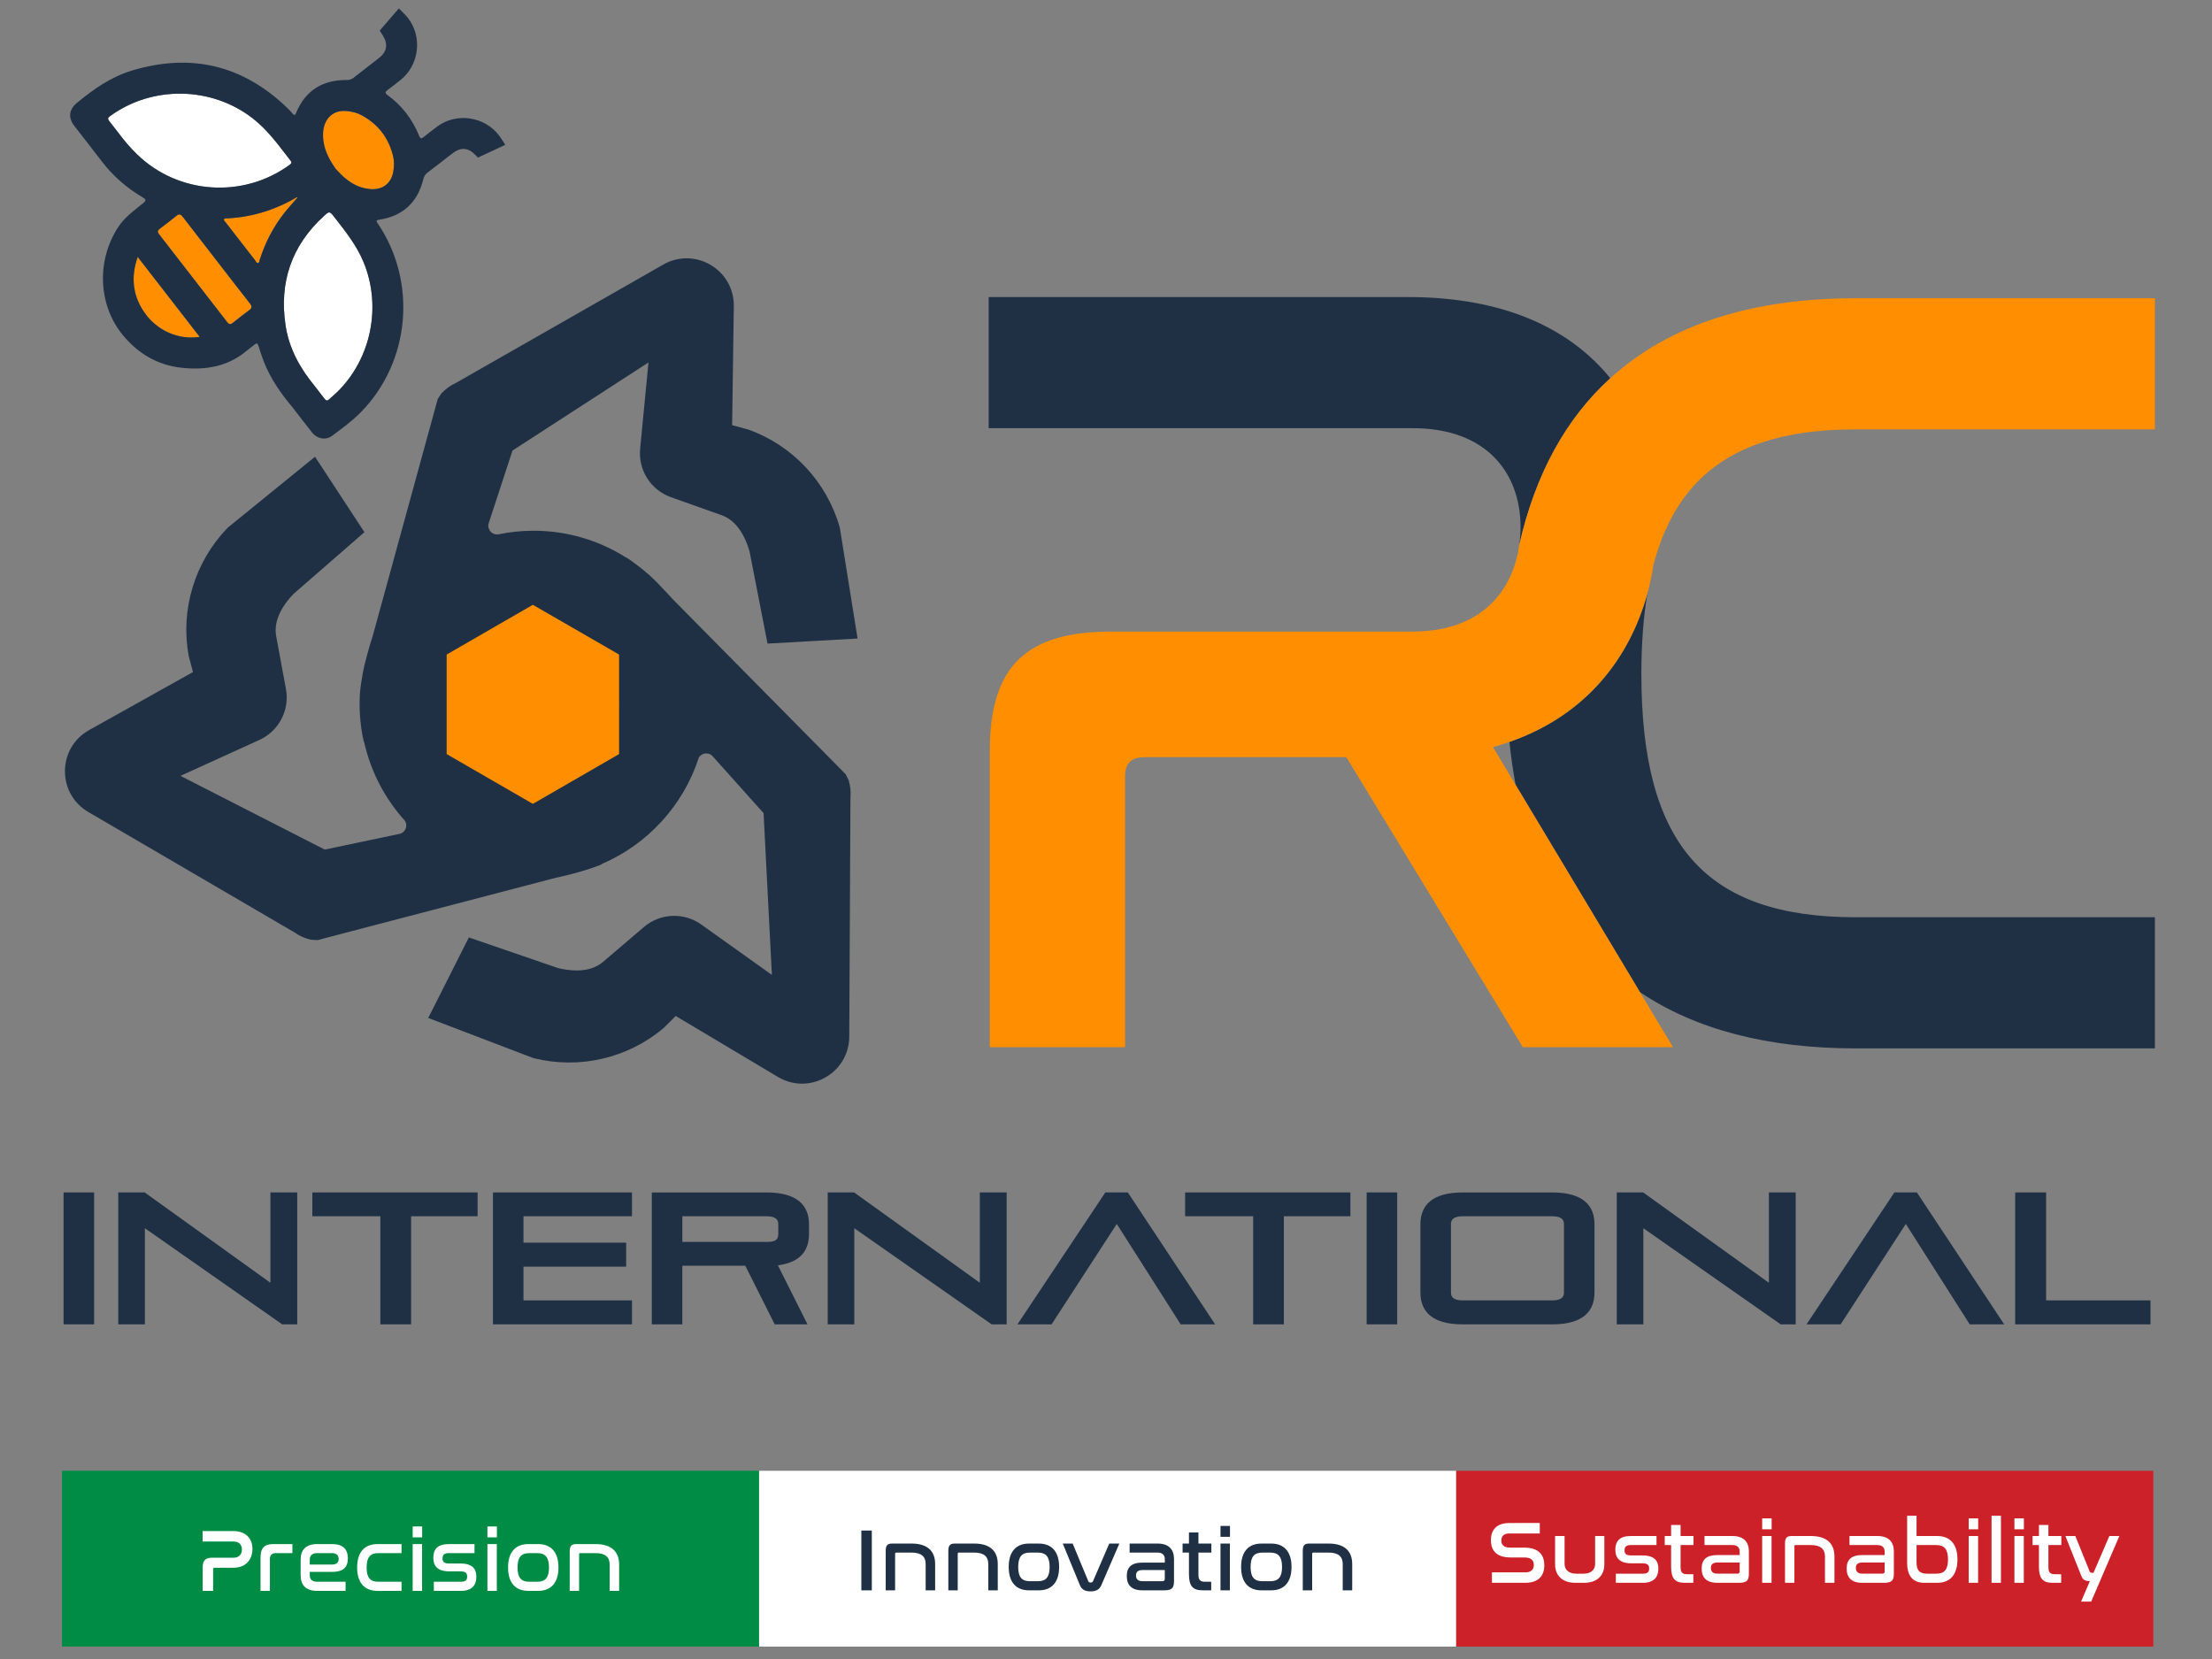 <?xml version="1.0" encoding="UTF-8" standalone="no"?>
<svg
   xmlns:dc="http://purl.org/dc/elements/1.1/"
   xmlns:cc="http://creativecommons.org/ns#"
   xmlns:rdf="http://www.w3.org/1999/02/22-rdf-syntax-ns#"
   xmlns:svg="http://www.w3.org/2000/svg"
   xmlns="http://www.w3.org/2000/svg"
   viewBox="0 0 266.667 200"
   height="200"
   width="266.667"
   xml:space="preserve"
   id="svg2"
   version="1.1"><rect x="0" y="0" width="266.667" height="200" fill="#808080" stroke="none"/><defs
     id="defs6"><clipPath
       id="clipPath18"
       clipPathUnits="userSpaceOnUse"><path
         id="path16"
         d="M 0,150 H 200 V 0 H 0 Z" /></clipPath></defs><g
     transform="matrix(1.333,0,0,-1.333,0,200)"
     id="g10"><g
       id="g12"><g
         clip-path="url(#clipPath18)"
         id="g14"><g
           transform="translate(145.63,115.83)"
           id="g20"><path
             id="path22"
             style="fill:#1f3044;fill-opacity:1;fill-rule:nonzero;stroke:none"
             d="M 0,0 C -3.581,4.436 -9.539,7.341 -18.273,7.341 H -56.215 V -4.518 h 38.357 c 6.737,0 9.744,-4.121 9.744,-8.945 0,-0.535 -0.04,-1.067 -0.111,-1.591 C -6.768,-8.642 -3.992,-3.633 0,0" /></g><g
           transform="translate(136.511,82.941)"
           id="g24"><path
             id="path26"
             style="fill:#1f3044;fill-opacity:1;fill-rule:nonzero;stroke:none"
             d="m 0,0 c 0.138,-1.343 0.325,-2.633 0.557,-3.877 l 11.245,-18.749 c 5.035,-3.397 11.574,-5.092 19.514,-5.092 h 27.058 v 11.86 H 31.316 c -13.58,0 -19.384,6.533 -19.384,22.01 0,2.684 0.18,5.093 0.539,7.253 C 10.879,7.636 6.983,2.424 0,0" /></g><g
           transform="translate(167.827,123.065)"
           id="g28"><path
             id="path30"
             style="fill:#ff8f00;fill-opacity:1;fill-rule:nonzero;stroke:none"
             d="m 0,0 c -9.41,0 -16.882,-2.398 -22.197,-7.235 -3.992,-3.633 -6.768,-8.641 -8.225,-15.053 -0.065,-0.481 -0.163,-0.953 -0.29,-1.414 -0.985,-3.574 -3.875,-6.444 -9.343,-6.444 H -67.32 c -7.672,0 -10.989,-3.116 -10.989,-10.754 v -26.836 h 12.233 v 24.524 c 0,1.206 0.623,1.708 1.763,1.708 h 18.244 l 15.966,-26.232 h 13.58 l -2.991,4.985 -11.245,18.75 -2.041,3.402 c 0.514,0.14 1,0.307 1.484,0.475 6.983,2.423 10.879,7.636 12.471,13.405 0.238,0.864 0.418,1.74 0.556,2.62 2.264,8.518 8.121,12.24 18.289,12.24 h 27.058 l 0,11.859 z" /></g><path
           id="path32"
           style="fill:#1f3044;fill-opacity:1;fill-rule:nonzero;stroke:none"
           d="M 5.749,42.195 H 8.511 V 30.264 H 5.749 Z" /><g
           transform="translate(25.524,30.264)"
           id="g34"><path
             id="path36"
             style="fill:#1f3044;fill-opacity:1;fill-rule:nonzero;stroke:none"
             d="M 0,0 -12.422,8.694 V 0 h -2.407 v 11.931 h 2.39 L -1.068,3.762 v 8.169 H 1.356 L 1.356,0 Z" /></g><g
           transform="translate(34.399,30.264)"
           id="g38"><path
             id="path40"
             style="fill:#1f3044;fill-opacity:1;fill-rule:nonzero;stroke:none"
             d="m 0,0 v 9.778 h -6.152 v 2.153 H 8.795 V 9.778 H 2.779 L 2.779,0 Z" /></g><g
           transform="translate(44.58,30.264)"
           id="g42"><path
             id="path44"
             style="fill:#1f3044;fill-opacity:1;fill-rule:nonzero;stroke:none"
             d="M 0,0 V 11.931 H 12.575 V 9.778 H 2.762 V 7.389 h 9.287 V 5.22 H 2.762 V 2.169 h 9.813 V 0 Z" /></g><g
           transform="translate(70.386,39.347)"
           id="g46"><path
             id="path48"
             style="fill:#1f3044;fill-opacity:1;fill-rule:nonzero;stroke:none"
             d="m 0,0 c 0,0.475 -0.373,0.695 -1.068,0.695 h -7.609 v -2.322 h 7.609 c 0.729,0 1.068,0.136 1.068,0.712 z m -0.322,-9.083 -2.661,5.304 h -5.694 v -5.304 h -2.762 v 11.93 h 10.371 c 2.78,0 3.847,-1.169 3.847,-2.88 v -0.865 c 0,-1.423 -0.678,-2.559 -2.813,-2.847 l 2.678,-5.338 z" /></g><g
           transform="translate(89.684,30.264)"
           id="g50"><path
             id="path52"
             style="fill:#1f3044;fill-opacity:1;fill-rule:nonzero;stroke:none"
             d="M 0,0 -12.422,8.694 V 0 h -2.406 v 11.931 h 2.389 L -1.068,3.762 v 8.169 H 1.356 L 1.356,0 Z" /></g><g
           transform="translate(106.778,30.264)"
           id="g54"><path
             id="path56"
             style="fill:#1f3044;fill-opacity:1;fill-rule:nonzero;stroke:none"
             d="M 0,0 -5.779,9.083 -11.676,0 h -3.085 l 7.948,11.931 h 2.034 L 3.118,0 Z" /></g><g
           transform="translate(113.333,30.264)"
           id="g58"><path
             id="path60"
             style="fill:#1f3044;fill-opacity:1;fill-rule:nonzero;stroke:none"
             d="m 0,0 v 9.778 h -6.152 v 2.153 H 8.796 V 9.778 H 2.779 L 2.779,0 Z" /></g><path
           id="path62"
           style="fill:#1f3044;fill-opacity:1;fill-rule:nonzero;stroke:none"
           d="m 123.599,42.195 h 2.762 V 30.264 h -2.762 z" /><g
           transform="translate(141.442,39.347)"
           id="g64"><path
             id="path66"
             style="fill:#1f3044;fill-opacity:1;fill-rule:nonzero;stroke:none"
             d="m 0,0 c 0,0.475 -0.373,0.695 -1.068,0.695 h -8.084 c -0.694,0 -1.067,-0.22 -1.067,-0.695 v -6.219 c 0,-0.492 0.373,-0.695 1.067,-0.695 h 8.084 c 0.695,0 1.068,0.203 1.068,0.695 z m -9.152,-9.083 c -2.779,0 -3.83,1.169 -3.83,2.881 v 6.169 c 0,1.711 1.051,2.88 3.83,2.88 h 8.084 c 2.779,0 3.83,-1.169 3.83,-2.88 v -6.169 c 0,-1.712 -1.051,-2.881 -3.83,-2.881 z" /></g><g
           transform="translate(161.045,30.264)"
           id="g68"><path
             id="path70"
             style="fill:#1f3044;fill-opacity:1;fill-rule:nonzero;stroke:none"
             d="M 0,0 -12.422,8.694 V 0 h -2.406 v 11.931 h 2.389 L -1.068,3.762 v 8.169 H 1.356 L 1.356,0 Z" /></g><g
           transform="translate(178.139,30.264)"
           id="g72"><path
             id="path74"
             style="fill:#1f3044;fill-opacity:1;fill-rule:nonzero;stroke:none"
             d="M 0,0 -5.779,9.083 -11.676,0 h -3.085 l 7.948,11.931 h 2.034 L 3.118,0 Z" /></g><g
           transform="translate(182.252,30.264)"
           id="g76"><path
             id="path78"
             style="fill:#1f3044;fill-opacity:1;fill-rule:nonzero;stroke:none"
             d="M 0,0 V 11.931 H 2.796 V 2.169 h 9.44 l 0,-2.169 z" /></g><g
           transform="translate(55.961,86.338)"
           id="g80"><path
             id="path82"
             style="fill:#1f3044;fill-opacity:1;fill-rule:nonzero;stroke:none"
             d="m 0,0 c 0,-4.248 -3.456,-7.704 -7.704,-7.704 -4.248,0 -7.705,3.456 -7.705,7.704 0,4.249 3.457,7.705 7.705,7.705 C -3.456,7.705 0,4.249 0,0 M 20.512,-6.311 4.852,9.537 C 4.717,9.692 4.416,10.023 4.014,10.435 3.26,11.28 2.417,12.043 1.5,12.709 c -0.269,0.206 -0.538,0.398 -0.8,0.563 -0.031,0.02 -0.062,0.031 -0.092,0.039 -2.412,1.513 -5.261,2.39 -8.312,2.39 -1.097,0 -2.168,-0.114 -3.202,-0.329 -0.364,-0.049 -0.601,0.156 -0.686,0.251 -0.09,0.102 -0.287,0.381 -0.174,0.751 l 2.155,6.579 12.297,7.966 -0.749,-7.758 C 1.73,21.211 2.875,19.389 4.723,18.732 L 9.292,17.11 c 1.168,-0.413 2.028,-1.545 2.534,-3.275 l 1.627,-8.342 8.144,0.459 -1.598,9.975 -0.027,0.121 c -1.18,4.094 -4.266,7.384 -8.259,8.803 l -1.462,0.396 0.153,10.758 c 0.021,1.552 -0.763,2.948 -2.1,3.736 C 6.969,40.529 5.365,40.54 4.019,39.77 L -14.775,29.043 c -0.448,-0.2 -0.897,-0.526 -1.269,-0.924 l -0.329,-0.505 -5.895,-21.487 c -0.092,-0.268 -0.316,-0.976 -0.543,-1.859 -0.174,-0.616 -0.316,-1.246 -0.414,-1.89 -0.104,-0.589 -0.181,-1.178 -0.202,-1.714 -0.055,-1.4 0.075,-2.765 0.376,-4.078 0.008,0.001 0.015,0.004 0.023,0.005 0.6,-2.699 1.893,-5.139 3.687,-7.12 0.172,-0.271 0.125,-0.544 0.088,-0.657 -0.043,-0.129 -0.186,-0.439 -0.563,-0.526 l -6.775,-1.424 -13.047,6.667 7.093,3.23 c 1.792,0.797 2.797,2.699 2.443,4.628 l -0.88,4.767 c -0.226,1.219 0.324,2.53 1.569,3.833 l 6.41,5.58 -4.469,6.823 -7.839,-6.371 -0.092,-0.084 c -2.955,-3.069 -4.262,-7.386 -3.494,-11.554 l 0.388,-1.464 -9.393,-5.247 c -1.354,-0.757 -2.171,-2.135 -2.185,-3.687 -0.015,-1.549 0.777,-2.944 2.117,-3.725 l 18.687,-10.913 c 0.397,-0.288 0.904,-0.513 1.435,-0.636 l 0.602,-0.033 21.555,5.639 c 0.495,0.095 2.402,0.527 4.071,1.174 0.023,0.009 0.053,0.038 0.085,0.073 4.144,1.778 7.373,5.29 8.772,9.618 0.152,0.25 0.391,0.339 0.501,0.361 0.133,0.027 0.473,0.059 0.737,-0.224 l 4.62,-5.156 0.751,-14.632 -6.345,4.527 c -1.586,1.154 -3.736,1.073 -5.229,-0.197 l -3.688,-3.147 c -0.943,-0.805 -2.353,-0.983 -4.104,-0.557 l -8.038,2.762 -3.674,-7.282 9.437,-3.604 0.118,-0.037 c 4.136,-1.025 8.528,0.002 11.753,2.751 l 1.074,1.068 9.241,-5.511 c 1.333,-0.795 2.935,-0.813 4.286,-0.05 1.349,0.763 2.161,2.146 2.167,3.697 l 0.107,21.639 c 0.051,0.488 -0.008,1.04 -0.166,1.561 z" /></g><g
           transform="translate(40.396,90.84)"
           id="g84"><path
             id="path86"
             style="fill:#ff8f00;fill-opacity:1;fill-rule:nonzero;stroke:none"
             d="m 0,0 v -9.002 l 7.796,-4.501 7.796,4.501 V 0 L 7.796,4.501 Z" /></g><path
           id="path88"
           style="fill:#008c45;fill-opacity:1;fill-rule:nonzero;stroke:none"
           d="M 68.652,1.119 H 5.606 v 15.902 h 63.046 z" /><path
           id="path90"
           style="fill:#ffffff;fill-opacity:1;fill-rule:nonzero;stroke:none"
           d="M 131.698,1.119 H 68.652 v 15.902 h 63.046 z" /><path
           id="path92"
           style="fill:#cd212a;fill-opacity:1;fill-rule:nonzero;stroke:none"
           d="m 194.743,1.119 h -63.046 v 15.902 h 63.046 z" /><g
           transform="translate(21.095,11.57)"
           id="g94"><path
             id="path96"
             style="fill:#ffffff;fill-opacity:1;fill-rule:nonzero;stroke:none"
             d="M 0,0 C 1.218,0 1.738,-0.753 1.738,-1.618 1.738,-2.435 1.266,-3.317 0,-3.317 h -1.682 c -0.088,0 -0.137,-0.04 -0.137,-0.136 v -1.955 h -0.945 v 2.139 c 0,0.609 0.256,0.858 0.849,0.858 h 1.947 c 0.537,0 0.753,0.368 0.753,0.745 0,0.392 -0.232,0.721 -0.745,0.721 H -2.772 V 0 Z" /></g><g
           transform="translate(26.445,10.392)"
           id="g98"><path
             id="path100"
             style="fill:#ffffff;fill-opacity:1;fill-rule:nonzero;stroke:none"
             d="m 0,0 v -0.817 h -1.49 c -0.377,0 -0.545,-0.176 -0.545,-0.545 V -4.23 h -0.849 v 2.996 c 0,0.849 0.312,1.234 1.146,1.234 z" /></g><g
           transform="translate(28.015,8.542)"
           id="g102"><path
             id="path104"
             style="fill:#ffffff;fill-opacity:1;fill-rule:nonzero;stroke:none"
             d="m 0,0 h 1.987 c 0.456,0 0.625,0.192 0.625,0.505 0,0.32 -0.184,0.528 -0.601,0.528 H 0.649 C 0.184,1.033 0,0.777 0,0.449 Z m 2.019,1.851 c 1.001,0 1.426,-0.481 1.426,-1.298 0,-0.777 -0.393,-1.218 -1.434,-1.218 H 0 V -0.969 C 0,-1.306 0.184,-1.554 0.649,-1.554 H 3.237 V -2.379 H 0.649 c -1.058,0 -1.474,0.592 -1.474,1.394 v 1.441 c 0,0.802 0.416,1.395 1.474,1.395 z" /></g><g
           transform="translate(36.313,10.392)"
           id="g106"><path
             id="path108"
             style="fill:#ffffff;fill-opacity:1;fill-rule:nonzero;stroke:none"
             d="m 0,0 v -0.817 h -2.099 c -0.737,0 -1.057,-0.385 -1.057,-1.298 0,-0.913 0.32,-1.29 1.057,-1.29 H 0 V -4.23 h -2.179 c -1.13,0 -1.835,0.689 -1.835,2.115 0,1.426 0.705,2.115 1.835,2.115 z" /></g><path
           id="path110"
           style="fill:#ffffff;fill-opacity:1;fill-rule:nonzero;stroke:none"
           d="m 38.171,6.162 h -0.849 v 4.23 h 0.849 z m 0.008,4.839 h -0.857 v 0.985 h 0.857 z" /><g
           transform="translate(42.913,10.392)"
           id="g112"><path
             id="path114"
             style="fill:#ffffff;fill-opacity:1;fill-rule:nonzero;stroke:none"
             d="m 0,0 v -0.817 h -2.339 c -0.393,0 -0.553,-0.16 -0.553,-0.481 0,-0.296 0.128,-0.456 0.601,-0.456 h 0.993 c 1.17,0 1.466,-0.537 1.466,-1.194 0,-0.753 -0.392,-1.282 -1.386,-1.282 h -2.459 v 0.825 h 2.459 c 0.393,0 0.553,0.136 0.553,0.465 0,0.336 -0.176,0.473 -0.601,0.473 h -1.001 c -1.17,0 -1.458,0.584 -1.458,1.233 0,0.761 0.392,1.234 1.378,1.234 z" /></g><path
           id="path116"
           style="fill:#ffffff;fill-opacity:1;fill-rule:nonzero;stroke:none"
           d="m 44.931,6.162 h -0.849 v 4.23 h 0.849 z m 0.008,4.839 h -0.857 v 0.985 h 0.857 z" /><g
           transform="translate(47.863,9.575)"
           id="g118"><path
             id="path120"
             style="fill:#ffffff;fill-opacity:1;fill-rule:nonzero;stroke:none"
             d="m 0,0 c -0.737,0 -1.057,-0.385 -1.057,-1.298 0,-0.913 0.32,-1.29 1.057,-1.29 h 0.729 c 0.729,0 1.058,0.377 1.058,1.29 C 1.787,-0.385 1.458,0 0.729,0 Z m 0.809,0.817 c 1.122,0 1.835,-0.689 1.835,-2.115 0,-1.426 -0.713,-2.115 -1.835,-2.115 H -0.08 c -1.13,0 -1.835,0.689 -1.835,2.115 0,1.426 0.705,2.115 1.835,2.115 z" /></g><g
           transform="translate(53.863,10.392)"
           id="g122"><path
             id="path124"
             style="fill:#ffffff;fill-opacity:1;fill-rule:nonzero;stroke:none"
             d="M 0,0 C 1.434,0 2.131,-0.681 2.131,-1.851 V -4.23 H 1.274 v 2.379 c 0,0.665 -0.385,1.034 -1.274,1.034 h -1.386 c -0.072,0 -0.104,-0.04 -0.104,-0.12 V -4.23 h -0.849 v 3.573 C -2.339,-0.16 -2.171,0 -1.746,0 Z" /></g><g
           transform="translate(139.256,12.299)"
           id="g126"><path
             id="path128"
             style="fill:#ffffff;fill-opacity:1;fill-rule:nonzero;stroke:none"
             d="m 0,0 v -0.945 h -2.772 c -0.489,0 -0.705,-0.265 -0.705,-0.641 0,-0.329 0.168,-0.641 0.801,-0.641 h 1.266 c 1.474,0 1.819,-0.817 1.819,-1.594 0,-0.914 -0.489,-1.587 -1.723,-1.587 h -3.012 v 0.946 h 3.044 c 0.513,0 0.745,0.28 0.745,0.673 0,0.352 -0.184,0.673 -0.849,0.673 h -1.258 c -1.442,0 -1.778,0.809 -1.778,1.562 0,0.897 0.48,1.554 1.682,1.554 z" /></g><g
           transform="translate(141.498,11.121)"
           id="g130"><path
             id="path132"
             style="fill:#ffffff;fill-opacity:1;fill-rule:nonzero;stroke:none"
             d="M 0,0 V -2.532 C 0,-3.028 0.368,-3.405 1.041,-3.405 H 1.73 c 0.673,0 1.034,0.377 1.034,0.873 V 0 H 3.597 V -2.564 C 3.597,-3.541 2.972,-4.23 1.763,-4.23 H 0.977 c -1.209,0 -1.834,0.689 -1.834,1.666 l 0,2.564 z" /></g><g
           transform="translate(149.813,11.121)"
           id="g134"><path
             id="path136"
             style="fill:#ffffff;fill-opacity:1;fill-rule:nonzero;stroke:none"
             d="m 0,0 v -0.817 h -2.339 c -0.393,0 -0.553,-0.161 -0.553,-0.481 0,-0.296 0.128,-0.456 0.601,-0.456 h 0.993 c 1.17,0 1.466,-0.537 1.466,-1.194 0,-0.753 -0.392,-1.282 -1.386,-1.282 h -2.459 v 0.825 h 2.459 c 0.393,0 0.553,0.136 0.553,0.465 0,0.336 -0.176,0.473 -0.601,0.473 h -1.001 c -1.17,0 -1.458,0.584 -1.458,1.233 0,0.761 0.392,1.234 1.378,1.234 z" /></g><g
           transform="translate(151.133,11.121)"
           id="g138"><path
             id="path140"
             style="fill:#ffffff;fill-opacity:1;fill-rule:nonzero;stroke:none"
             d="M 0,0 V 1.001 H 0.857 V 0 h 1.17 V -0.817 H 0.857 V -2.82 c 0,-0.473 0.168,-0.633 0.569,-0.633 H 2.011 V -4.23 H 1.25 C 0.376,-4.23 0,-3.878 0,-2.772 v 1.955 H -0.577 V 0 Z" /></g><g
           transform="translate(157.334,7.933)"
           id="g142"><path
             id="path144"
             style="fill:#ffffff;fill-opacity:1;fill-rule:nonzero;stroke:none"
             d="m 0,0 v 0.793 h -1.995 c -0.448,0 -0.609,-0.184 -0.609,-0.497 0,-0.312 0.169,-0.512 0.593,-0.512 h 1.779 C -0.064,-0.216 0,-0.152 0,0 m -0.641,3.188 c 1.058,0 1.474,-0.593 1.474,-1.393 v -1.987 c 0,-0.609 -0.16,-0.85 -0.873,-0.85 h -1.979 c -1.001,0 -1.418,0.489 -1.418,1.29 0,0.769 0.385,1.218 1.426,1.218 H 0 v 0.32 C 0,2.115 -0.184,2.371 -0.649,2.371 H -3.18 v 0.817 z" /></g><path
           id="path146"
           style="fill:#ffffff;fill-opacity:1;fill-rule:nonzero;stroke:none"
           d="m 160.217,6.891 h -0.849 v 4.23 h 0.849 z m 0.008,4.839 h -0.857 v 0.985 h 0.857 z" /><g
           transform="translate(163.774,11.121)"
           id="g148"><path
             id="path150"
             style="fill:#ffffff;fill-opacity:1;fill-rule:nonzero;stroke:none"
             d="M 0,0 C 1.434,0 2.131,-0.681 2.131,-1.851 V -4.23 H 1.274 v 2.379 c 0,0.665 -0.385,1.034 -1.274,1.034 h -1.386 c -0.072,0 -0.104,-0.04 -0.104,-0.12 V -4.23 h -0.849 v 3.573 C -2.339,-0.16 -2.171,0 -1.747,0 Z" /></g><g
           transform="translate(170.446,7.933)"
           id="g152"><path
             id="path154"
             style="fill:#ffffff;fill-opacity:1;fill-rule:nonzero;stroke:none"
             d="m 0,0 v 0.793 h -1.995 c -0.449,0 -0.609,-0.184 -0.609,-0.497 0,-0.312 0.169,-0.512 0.593,-0.512 h 1.779 C -0.064,-0.216 0,-0.152 0,0 m -0.641,3.188 c 1.058,0 1.474,-0.593 1.474,-1.393 v -1.987 c 0,-0.609 -0.16,-0.85 -0.873,-0.85 h -1.979 c -1.001,0 -1.418,0.489 -1.418,1.29 0,0.769 0.385,1.218 1.426,1.218 H 0 v 0.32 c 0,0.329 -0.184,0.585 -0.649,0.585 h -2.532 v 0.817 z" /></g><g
           transform="translate(173.329,10.304)"
           id="g156"><path
             id="path158"
             style="fill:#ffffff;fill-opacity:1;fill-rule:nonzero;stroke:none"
             d="m 0,0 v -1.562 c 0,-0.721 0.264,-1.026 0.953,-1.026 h 0.833 c 0.738,0 1.058,0.377 1.058,1.29 C 2.844,-0.385 2.524,0 1.786,0 Z M 0,2.652 V 0.817 h 1.875 c 1.121,0 1.826,-0.689 1.826,-2.115 0,-1.426 -0.705,-2.115 -1.826,-2.115 h -1.17 c -1.017,0 -1.554,0.593 -1.554,1.811 v 4.254 z" /></g><path
           id="path160"
           style="fill:#ffffff;fill-opacity:1;fill-rule:nonzero;stroke:none"
           d="m 178.896,6.891 h -0.849 v 4.23 h 0.849 z m 0.008,4.839 h -0.857 v 0.985 h 0.857 z" /><path
           id="path162"
           style="fill:#ffffff;fill-opacity:1;fill-rule:nonzero;stroke:none"
           d="m 180.962,6.891 h -0.849 v 6.065 h 0.849 z" /><path
           id="path164"
           style="fill:#ffffff;fill-opacity:1;fill-rule:nonzero;stroke:none"
           d="m 183.029,6.891 h -0.849 v 4.23 h 0.849 z m 0.008,4.839 h -0.857 v 0.985 h 0.857 z" /><g
           transform="translate(184.399,11.121)"
           id="g166"><path
             id="path168"
             style="fill:#ffffff;fill-opacity:1;fill-rule:nonzero;stroke:none"
             d="M 0,0 V 1.001 H 0.857 V 0 h 1.17 V -0.817 H 0.857 V -2.82 c 0,-0.473 0.168,-0.633 0.569,-0.633 H 2.011 V -4.23 H 1.25 C 0.376,-4.23 0,-3.878 0,-2.772 v 1.955 H -0.577 V 0 Z" /></g><g
           transform="translate(191.672,11.121)"
           id="g170"><path
             id="path172"
             style="fill:#ffffff;fill-opacity:1;fill-rule:nonzero;stroke:none"
             d="m 0,0 -2.547,-5.928 h -0.914 l 0.793,1.85 c -0.48,0 -0.649,0.152 -0.793,0.521 L -4.879,0 h 0.898 l 1.273,-3.149 c 0.056,-0.152 0.096,-0.176 0.257,-0.176 h 0.112 L -0.905,0 Z" /></g><path
           id="path174"
           style="fill:#1f3044;fill-opacity:1;fill-rule:nonzero;stroke:none"
           d="M 78.845,6.21 H 77.9 v 5.408 h 0.945 z" /><g
           transform="translate(82.442,10.441)"
           id="g176"><path
             id="path178"
             style="fill:#1f3044;fill-opacity:1;fill-rule:nonzero;stroke:none"
             d="M 0,0 C 1.434,0 2.131,-0.681 2.131,-1.851 V -4.23 H 1.274 v 2.379 c 0,0.665 -0.385,1.034 -1.274,1.034 h -1.386 c -0.072,0 -0.104,-0.04 -0.104,-0.12 V -4.23 h -0.849 v 3.573 C -2.339,-0.16 -2.171,0 -1.746,0 Z" /></g><g
           transform="translate(88.105,10.441)"
           id="g180"><path
             id="path182"
             style="fill:#1f3044;fill-opacity:1;fill-rule:nonzero;stroke:none"
             d="M 0,0 C 1.434,0 2.131,-0.681 2.131,-1.851 V -4.23 H 1.274 v 2.379 c 0,0.665 -0.385,1.034 -1.274,1.034 h -1.386 c -0.072,0 -0.104,-0.04 -0.104,-0.12 V -4.23 h -0.849 v 3.573 C -2.339,-0.16 -2.171,0 -1.746,0 Z" /></g><g
           transform="translate(93.142,9.623)"
           id="g184"><path
             id="path186"
             style="fill:#1f3044;fill-opacity:1;fill-rule:nonzero;stroke:none"
             d="m 0,0 c -0.737,0 -1.057,-0.385 -1.057,-1.298 0,-0.913 0.32,-1.29 1.057,-1.29 h 0.729 c 0.729,0 1.057,0.377 1.057,1.29 C 1.786,-0.385 1.458,0 0.729,0 Z m 0.809,0.817 c 1.122,0 1.835,-0.689 1.835,-2.115 0,-1.426 -0.713,-2.115 -1.835,-2.115 H -0.08 c -1.13,0 -1.835,0.689 -1.835,2.115 0,1.426 0.705,2.115 1.835,2.115 z" /></g><g
           transform="translate(97.011,10.441)"
           id="g188"><path
             id="path190"
             style="fill:#1f3044;fill-opacity:1;fill-rule:nonzero;stroke:none"
             d="m 0,0 1.41,-3.397 c 0.032,-0.088 0.104,-0.128 0.208,-0.128 0.112,0 0.185,0.04 0.225,0.128 L 3.309,0 H 4.222 L 2.588,-3.773 c -0.177,-0.401 -0.489,-0.553 -0.97,-0.553 -0.488,0 -0.801,0.16 -0.961,0.553 L -0.897,0 Z" /></g><g
           transform="translate(105.342,7.252)"
           id="g192"><path
             id="path194"
             style="fill:#1f3044;fill-opacity:1;fill-rule:nonzero;stroke:none"
             d="m 0,0 v 0.793 h -1.995 c -0.449,0 -0.609,-0.184 -0.609,-0.497 0,-0.312 0.169,-0.512 0.593,-0.512 h 1.779 C -0.064,-0.216 0,-0.152 0,0 m -0.641,3.188 c 1.057,0 1.474,-0.593 1.474,-1.393 v -1.987 c 0,-0.609 -0.16,-0.85 -0.873,-0.85 h -1.979 c -1.001,0 -1.418,0.489 -1.418,1.29 0,0.769 0.385,1.218 1.426,1.218 H 0 v 0.32 c 0,0.329 -0.184,0.585 -0.649,0.585 h -2.532 v 0.817 z" /></g><g
           transform="translate(107.528,10.441)"
           id="g196"><path
             id="path198"
             style="fill:#1f3044;fill-opacity:1;fill-rule:nonzero;stroke:none"
             d="M 0,0 V 1.001 H 0.857 V 0 h 1.17 V -0.817 H 0.857 V -2.82 c 0,-0.473 0.168,-0.633 0.569,-0.633 H 2.011 V -4.23 H 1.25 C 0.377,-4.23 0,-3.878 0,-2.772 v 1.955 H -0.577 V 0 Z" /></g><path
           id="path200"
           style="fill:#1f3044;fill-opacity:1;fill-rule:nonzero;stroke:none"
           d="m 111.229,6.21 h -0.849 v 4.23 h 0.849 z m 0.008,4.839 h -0.857 v 0.985 h 0.857 z" /><g
           transform="translate(114.16,9.623)"
           id="g202"><path
             id="path204"
             style="fill:#1f3044;fill-opacity:1;fill-rule:nonzero;stroke:none"
             d="m 0,0 c -0.737,0 -1.057,-0.385 -1.057,-1.298 0,-0.913 0.32,-1.29 1.057,-1.29 h 0.729 c 0.729,0 1.058,0.377 1.058,1.29 C 1.787,-0.385 1.458,0 0.729,0 Z m 0.809,0.817 c 1.122,0 1.835,-0.689 1.835,-2.115 0,-1.426 -0.713,-2.115 -1.835,-2.115 H -0.08 c -1.13,0 -1.835,0.689 -1.835,2.115 0,1.426 0.705,2.115 1.835,2.115 z" /></g><g
           transform="translate(120.16,10.441)"
           id="g206"><path
             id="path208"
             style="fill:#1f3044;fill-opacity:1;fill-rule:nonzero;stroke:none"
             d="M 0,0 C 1.434,0 2.131,-0.681 2.131,-1.851 V -4.23 H 1.274 v 2.379 c 0,0.665 -0.385,1.034 -1.274,1.034 h -1.386 c -0.072,0 -0.104,-0.04 -0.104,-0.12 V -4.23 h -0.849 v 3.573 C -2.339,-0.16 -2.171,0 -1.746,0 Z" /></g><g
           transform="translate(19.584,126.477)"
           id="g210"><path
             id="path212"
             style="fill:#ff8f00;fill-opacity:1;fill-rule:nonzero;stroke:none"
             d="M 0,0 C -1.019,1.314 -2.042,2.626 -3.053,3.946 -3.234,4.182 -3.378,4.25 -3.632,4.039 -4.12,3.635 -4.627,3.252 -5.134,2.871 -5.335,2.72 -5.357,2.586 -5.199,2.383 c 2.059,-2.648 4.114,-5.299 6.165,-7.954 0.172,-0.223 0.313,-0.222 0.52,-0.055 0.472,0.381 0.946,0.759 1.439,1.112 0.283,0.203 0.305,0.364 0.086,0.642 C 1.997,-2.59 1.002,-1.292 0,0" /></g><g
           transform="translate(26.829,132.192)"
           id="g214"><path
             id="path216"
             style="fill:#ff8f00;fill-opacity:1;fill-rule:nonzero;stroke:none"
             d="m 0,0 c -1.94,-1.148 -4.032,-1.791 -6.286,-1.906 -0.094,-0.004 -0.222,0.031 -0.271,-0.069 -0.062,-0.125 0.071,-0.201 0.135,-0.283 0.895,-1.161 1.793,-2.32 2.694,-3.476 0.064,-0.082 0.106,-0.235 0.241,-0.2 0.121,0.032 0.114,0.182 0.146,0.286 0.503,1.588 1.262,3.042 2.306,4.342 0.357,0.443 0.744,0.862 1.126,1.302 C 0.048,-0.002 0.018,0.01 0,0" /></g><g
           transform="translate(13.166,121.631)"
           id="g218"><path
             id="path220"
             style="fill:#ff8f00;fill-opacity:1;fill-rule:nonzero;stroke:none"
             d="M 0,0 C 1.058,-1.439 2.925,-2.367 4.892,-2.058 3.023,0.353 1.18,2.73 -0.712,5.171 -1.376,3.272 -1.141,1.551 0,0" /></g><g
           transform="translate(26.191,135.132)"
           id="g222"><path
             id="path224"
             style="fill:#ffffff;fill-opacity:1;fill-rule:nonzero;stroke:none"
             d="M 0,0 C 0.153,0.112 0.222,0.203 0.09,0.372 -0.965,1.725 -1.957,3.133 -3.334,4.201 -7.081,7.11 -12.454,7.187 -16.26,4.385 -16.443,4.25 -16.455,4.139 -16.322,3.972 -16.05,3.63 -15.786,3.283 -15.474,2.88 -14.989,2.224 -14.416,1.549 -13.777,0.93 -10.052,-2.676 -4.195,-3.069 0,0" /></g><g
           transform="translate(29.266,130.475)"
           id="g226"><path
             id="path228"
             style="fill:#ffffff;fill-opacity:1;fill-rule:nonzero;stroke:none"
             d="m 0,0 c -2.915,-2.678 -4.028,-5.993 -3.437,-9.885 0.325,-2.14 1.377,-3.941 2.614,-5.441 0.381,-0.492 0.652,-0.835 0.915,-1.183 0.131,-0.173 0.252,-0.194 0.415,-0.037 0.233,0.224 0.489,0.425 0.72,0.651 3.088,3.029 4.038,7.758 2.384,11.757 C 2.988,-2.631 1.989,-1.377 1.002,-0.111 0.543,0.478 0.534,0.49 0,0" /></g><g
           transform="translate(32.71,139.612)"
           id="g230"><path
             id="path232"
             style="fill:#ff8f00;fill-opacity:1;fill-rule:nonzero;stroke:none"
             d="m 0,0 c -0.439,0.239 -0.921,0.353 -1.415,0.388 -1.272,0.092 -2.104,-0.807 -2.081,-2.235 0.018,-1.085 0.459,-2.015 1.134,-2.978 0.121,-0.129 0.315,-0.353 0.527,-0.557 0.75,-0.721 1.609,-1.232 2.673,-1.299 1.065,-0.066 1.834,0.531 2.017,1.565 C 2.939,-4.643 2.954,-4.162 2.84,-3.69 2.441,-2.04 1.49,-0.81 0,0" /></g><g
           transform="translate(35.564,134.496)"
           id="g234"><path
             id="path236"
             style="fill:#1f3044;fill-opacity:1;fill-rule:nonzero;stroke:none"
             d="m 0,0 c -0.183,-1.034 -0.952,-1.632 -2.016,-1.565 -1.065,0.067 -1.924,0.578 -2.674,1.299 -0.212,0.204 -0.406,0.428 -0.527,0.557 -0.675,0.963 -1.116,1.893 -1.133,2.978 -0.024,1.427 0.808,2.327 2.08,2.235 0.494,-0.036 0.976,-0.149 1.415,-0.388 1.49,-0.81 2.441,-2.04 2.84,-3.69 C 0.099,0.954 0.084,0.473 0,0 m -5.071,-19.916 c -0.231,-0.227 -0.488,-0.428 -0.721,-0.652 -0.163,-0.157 -0.284,-0.136 -0.414,0.037 -0.263,0.349 -0.534,0.691 -0.915,1.183 -1.238,1.5 -2.29,3.301 -2.614,5.441 -0.591,3.893 0.522,7.207 3.436,9.885 0.534,0.491 0.543,0.479 1.002,-0.111 0.987,-1.266 1.986,-2.52 2.609,-4.026 1.655,-4 0.704,-8.729 -2.383,-11.757 m -7.005,11.963 c -0.033,-0.103 -0.025,-0.253 -0.147,-0.285 -0.134,-0.035 -0.176,0.118 -0.24,0.2 -0.901,1.156 -1.8,2.314 -2.694,3.475 -0.064,0.083 -0.197,0.158 -0.135,0.284 0.049,0.099 0.176,0.064 0.271,0.069 2.253,0.114 4.346,0.758 6.286,1.906 0.017,0.01 0.048,-0.002 0.09,-0.004 -0.381,-0.44 -0.768,-0.859 -1.125,-1.303 -1.044,-1.299 -1.803,-2.753 -2.306,-4.342 m -0.98,-4.581 c -0.492,-0.353 -0.967,-0.731 -1.438,-1.111 -0.207,-0.168 -0.349,-0.169 -0.521,0.054 -2.05,2.655 -4.106,5.306 -6.165,7.954 -0.158,0.203 -0.135,0.337 0.066,0.488 0.507,0.381 1.013,0.764 1.502,1.168 0.254,0.211 0.398,0.143 0.578,-0.093 1.012,-1.32 2.035,-2.631 3.054,-3.946 1.001,-1.292 1.996,-2.59 3.01,-3.872 0.22,-0.278 0.197,-0.439 -0.086,-0.642 m -9.342,-0.331 c -1.141,1.551 -1.376,3.272 -0.713,5.171 1.892,-2.441 3.735,-4.818 5.605,-7.229 -1.968,-0.309 -3.834,0.619 -4.892,2.058 M -23.15,1.566 c -0.639,0.618 -1.212,1.293 -1.697,1.95 -0.312,0.402 -0.576,0.75 -0.848,1.091 -0.133,0.167 -0.122,0.279 0.061,0.413 3.806,2.803 9.18,2.726 12.927,-0.183 1.377,-1.069 2.369,-2.476 3.424,-3.83 0.132,-0.169 0.062,-0.26 -0.09,-0.372 -4.195,-3.069 -10.052,-2.675 -13.777,0.931 m 33.282,0.877 c 0,0 -0.331,0.535 -0.555,0.835 C 8.271,5.023 5.688,5.394 3.953,4.081 3.549,3.775 3.145,3.468 2.751,3.148 2.562,2.995 2.454,2.987 2.352,3.237 1.74,4.747 0.791,6 -0.534,6.957 c -0.231,0.167 -0.196,0.285 0.018,0.441 0.398,0.29 0.784,0.598 1.17,0.905 1.711,1.357 2.009,3.936 0.653,5.642 -0.185,0.233 -0.798,0.836 -0.798,0.836 l -1.732,-2.002 0.274,-0.434 c 0.497,-0.787 0.39,-1.474 -0.333,-2.044 C -2.046,9.699 -2.822,9.112 -3.585,8.509 -3.774,8.359 -3.97,8.304 -4.207,8.306 -6.376,8.321 -7.932,7.377 -8.779,5.348 -8.866,5.139 -8.927,5.052 -9.106,5.275 c -0.149,0.185 -0.32,0.355 -0.493,0.52 -4.016,3.867 -8.704,4.97 -14.027,3.367 -1.882,-0.566 -3.462,-1.673 -4.963,-2.908 -0.737,-0.607 -0.84,-1.337 -0.252,-2.1 0.818,-1.06 1.648,-2.111 2.459,-3.176 1.02,-1.341 2.267,-2.424 3.712,-3.28 0.316,-0.187 0.355,-0.281 0.042,-0.539 -0.813,-0.671 -1.667,-1.248 -2.277,-2.201 -1.988,-3.108 -1.718,-7.064 0.419,-9.683 1.397,-1.713 3.175,-2.758 5.352,-2.995 2.137,-0.233 4.181,0.096 5.9,1.555 0.225,0.191 0.473,0.356 0.699,0.546 0.195,0.164 0.275,0.106 0.344,-0.118 0.136,-0.443 0.283,-0.885 0.446,-1.32 0.634,-1.687 1.688,-3.112 2.602,-4.198 0.749,-0.965 1.269,-1.651 1.805,-2.323 0.463,-0.58 1.237,-0.72 1.81,-0.293 0.904,0.672 1.818,1.334 2.611,2.144 4.453,4.546 5.102,11.752 1.525,17.048 -0.147,0.219 -0.193,0.305 0.138,0.354 2.12,0.32 3.462,1.562 3.977,3.666 0.061,0.245 0.171,0.431 0.374,0.585 C 3.85,0.497 4.591,1.083 5.339,1.658 6.123,2.261 6.791,2.207 7.466,1.492 7.778,1.162 7.661,1.288 7.661,1.288 Z" /></g></g></g></g></svg>